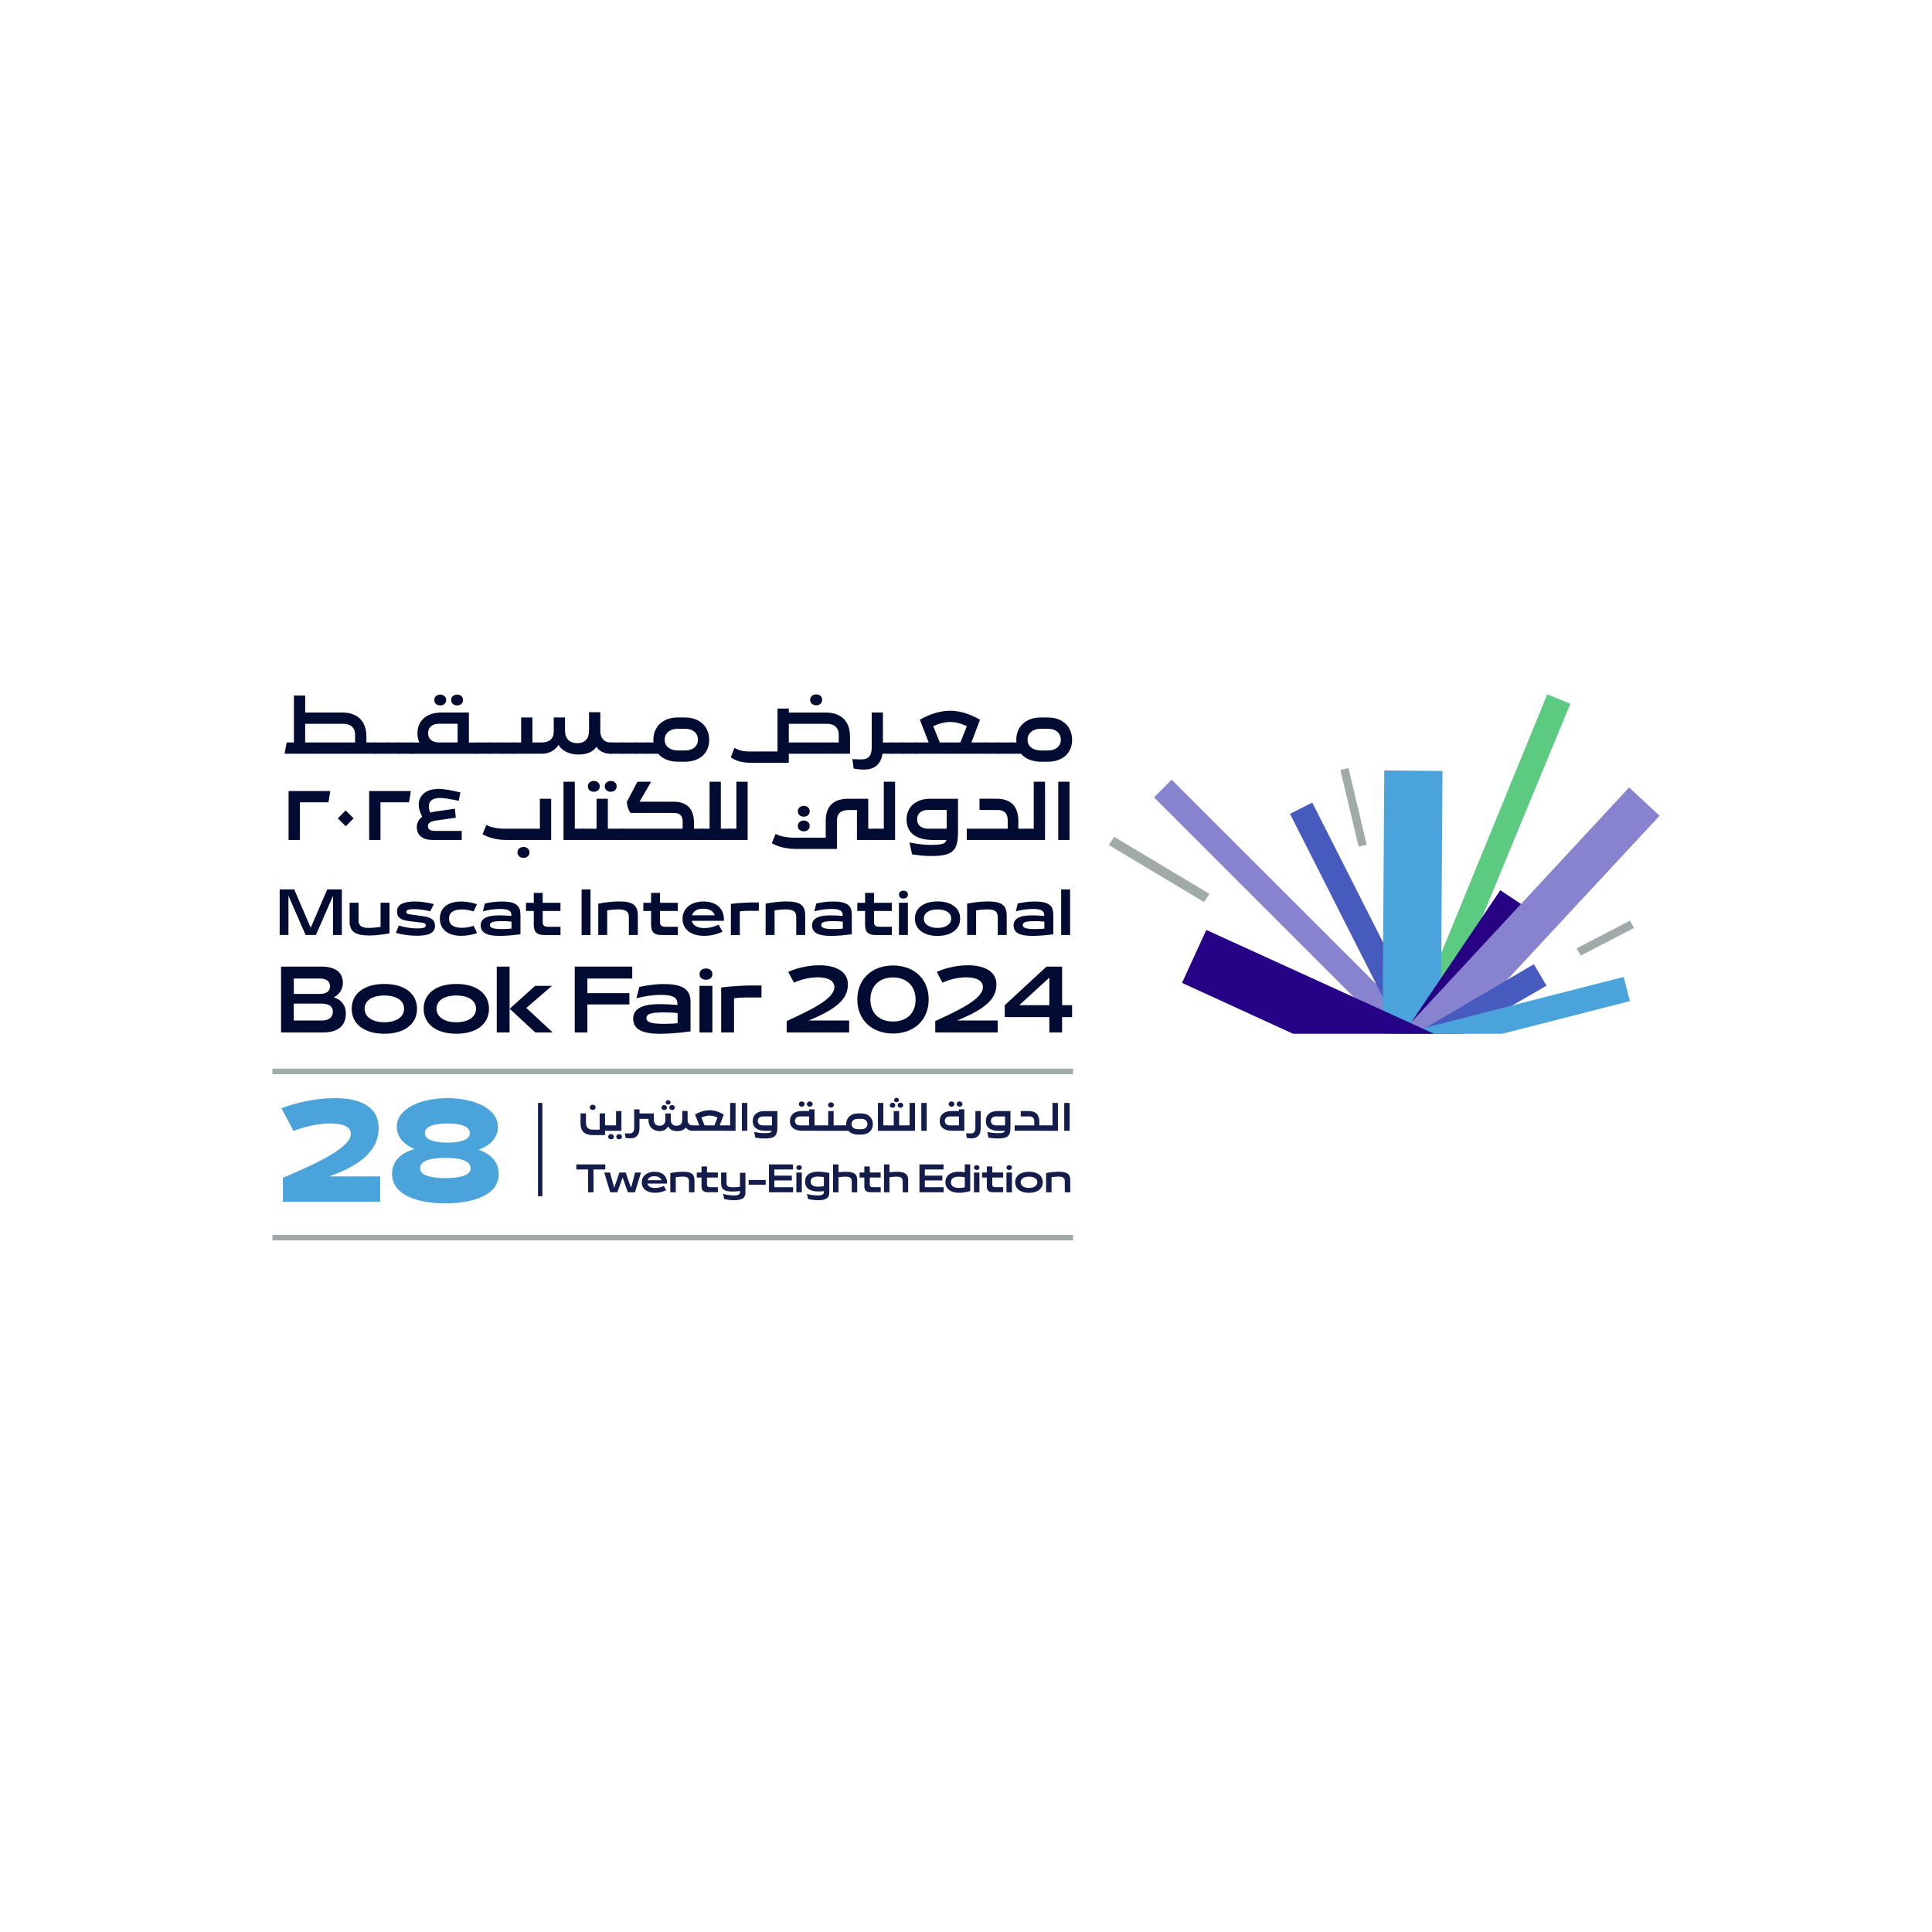 <?xml version="1.0" encoding="UTF-8"?>
<svg id="Layer_2" data-name="Layer 2" xmlns="http://www.w3.org/2000/svg" viewBox="0 0 1000 1000">
  <defs>
    <style>
      .cls-1 {
        fill: #131c4b;
      }

      .cls-1, .cls-2, .cls-3, .cls-4, .cls-5, .cls-6, .cls-7, .cls-8, .cls-9 {
        stroke-width: 0px;
      }

      .cls-2 {
        fill: #8883cf;
      }

      .cls-3 {
        fill: #250286;
      }

      .cls-10 {
        fill: none;
        stroke: #a0aba9;
        stroke-miterlimit: 10;
        stroke-width: 2.86px;
      }

      .cls-4 {
        fill: #270384;
      }

      .cls-5 {
        fill: #5dca82;
      }

      .cls-6 {
        fill: #020b32;
      }

      .cls-7 {
        fill: #4aa3db;
      }

      .cls-8 {
        fill: #475bbf;
      }

      .cls-9 {
        fill: #a0aba9;
      }
    </style>
  </defs>
  <polygon class="cls-9" points="623.24 466.91 573.92 437.38 576.7 433.15 626.02 462.67 623.24 466.91"/>
  <rect class="cls-9" x="698.43" y="397.48" width="4.31" height="40.77" transform="translate(-77.64 173.33) rotate(-13.37)"/>
  <polygon class="cls-2" points="719.68 535.08 597.33 412.74 606.44 403.58 738.07 535.08 719.68 535.08"/>
  <polygon class="cls-8" points="725.35 535.08 667.7 421.24 679.22 415.41 739.83 535.08 725.35 535.08"/>
  <polygon class="cls-5" points="742.23 535.08 728.92 535.08 800.84 359.4 812.79 364.29 742.23 535.08"/>
  <polygon class="cls-7" points="745.74 535.08 715.59 535.08 716.49 398.77 746.63 399.06 745.74 535.08"/>
  <polygon class="cls-4" points="742.23 535.08 726.46 535.08 776.55 460.79 787.32 467.93 742.23 535.08"/>
  <polygon class="cls-2" points="754.15 535.08 724.96 535.08 843.23 407.57 859 422.23 754.15 535.08"/>
  <polygon class="cls-8" points="757.32 535.08 732.58 535.08 793.93 499.07 800.5 510.18 757.32 535.08"/>
  <polygon class="cls-7" points="777.54 535.08 843.63 518.16 840.41 505.65 725.47 535.08 765.48 535.08 777.54 535.08"/>
  <polygon class="cls-3" points="707.74 535.08 742.23 535.08 624.38 481.34 611.82 508.74 669.28 535.08 707.74 535.08"/>
  <polygon class="cls-9" points="818.16 494.63 816.12 490.83 843.69 476.52 845.73 480.32 818.16 494.63"/>
  <g>
    <path class="cls-7" d="M196.76,608.89v13.11h-50.31v-12.4c12.85-5.52,35.12-14.8,35.12-22.66v-.13c0-3.45-3.64-5.32-10.78-5.32-6.49,0-13.69,1.88-18.83,3.9l-6.3-11.75c7.07-2.79,17.78-5.25,27.53-5.25,14.15,0,22.79,4.93,22.79,15.51v.13c0,10.97-8.76,19.02-25.71,24.87h26.49Z"/>
    <path class="cls-7" d="M258.11,607.53v.39c0,10.26-12.53,14.93-27.59,14.93s-27.27-4.61-27.59-14.8v-.52c0-6.62,4.61-10.71,11.55-12.79-5.32-2.34-8.96-6.11-9.09-11.16v-.39c0-9.28,12.14-14.8,26.16-14.8s26.16,5.52,26.16,14.8v.33c0,5.39-3.96,9.28-9.94,11.62,6.23,2.14,10.32,6.17,10.32,12.4M243.57,604.61c0-3.38-4.28-5.32-13.05-5.32s-13.05,1.95-13.05,5.32v.26c0,3.11,4.61,4.93,13.05,4.93s13.05-1.82,13.05-4.93v-.26ZM219.94,586.75c.06,2.98,4.41,4.67,11.62,4.67s11.55-1.63,11.62-4.67v-.32c0-3.11-4.09-4.93-11.62-4.93s-11.62,1.82-11.62,4.93v.32h0Z"/>
    <path class="cls-1" d="M315.44,582.5v2.79h-2.28v2.22h-6.63c-3.86,0-6.05-2.12-6.05-5.84v-5.37h2.81v5.03c0,2.28,1.36,3.38,3.69,3.38h3.4v-8.42h2.79v6.19h2.28v.02ZM305.29,573.15c0-.8.66-1.34,1.51-1.34s1.48.53,1.48,1.34c0,.9-.71,1.37-1.48,1.37s-1.51-.46-1.51-1.37"/>
    <path class="cls-1" d="M314.8,588.37c0-.82.64-1.36,1.48-1.36s1.48.53,1.48,1.36c0,.87-.69,1.34-1.48,1.34s-1.48-.46-1.48-1.34M315.09,585.3v-2.79h3.77v-7.42h2.79v10.21h-6.56ZM318.98,588.37c0-.82.64-1.36,1.48-1.36s1.48.53,1.48,1.36c0,.87-.69,1.34-1.48,1.34s-1.48-.46-1.48-1.34"/>
    <path class="cls-1" d="M358.8,582.5v2.79h-.36c-1.59,0-2.84-.71-3.45-1.74-.88,1.3-2.4,1.92-4.59,1.92s-3.77-.87-4.59-2.49c-.83,1.69-2.44,2.49-4.41,2.49s-5.75-1.06-5.75-5.78v-.58h-4.64v4.62c0,3.65-1.57,5.48-4.69,5.48-.9,0-1.76-.09-2.56-.25l-.3-2.35c.91.05,1.53.07,2.3.07,1.69,0,2.49-.9,2.49-2.97v-9.51h2.77v2.12h7.43v3.21c0,2.07,1.01,3.15,2.95,3.15s2.99-1.09,2.99-3.15v-3.21h2.79v3.21c0,2.07,1.02,3.15,2.98,3.15s2.97-1.09,2.97-3.15v-4.52h2.77v4.52c0,1.8.9,2.97,2.52,2.97h.36-.01ZM342.36,573.27c0-.76.62-1.28,1.43-1.28s1.43.51,1.43,1.28c0,.85-.67,1.3-1.43,1.3s-1.43-.44-1.43-1.3M344.58,570.59c0-.65.53-1.12,1.25-1.12s1.25.46,1.25,1.12c0,.74-.58,1.14-1.25,1.14s-1.25-.39-1.25-1.14M347.87,571.98c.78,0,1.41.51,1.41,1.28,0,.85-.66,1.3-1.41,1.3s-1.45-.44-1.45-1.3c0-.76.59-1.28,1.45-1.28"/>
    <path class="cls-1" d="M372.52,582.5h3.85v2.79h-17.91v-2.79h3.49l-2.19-5.64c2.42-1.41,5.12-2.22,7.5-2.22s4.94.81,7.38,2.24l-2.12,5.62h0ZM364.67,582.5h5.1l1.61-4.04c-1.55-.69-2.77-1.03-4.13-1.03s-2.6.34-4.2,1.01l1.62,4.06h0Z"/>
    <polygon class="cls-1" points="377.92 570.87 380.72 570.87 380.72 585.3 376 585.3 376 582.5 377.92 582.5 377.92 570.87"/>
    <rect class="cls-1" x="383.99" y="570.87" width="2.79" height="14.43"/>
    <path class="cls-1" d="M402.36,575.09v8.24c0,4.75-1.36,5.94-6.76,5.94-1.25,0-3.07-.16-4.61-.41l-.65-2.93c2.13.41,3.67.58,5.15.58,2.91,0,3.79-.27,4-1.21h-3.28c-4.29,0-6.6-1.8-6.6-5.07v-.02c0-3.12,2.31-5.12,5.92-5.12h6.83ZM399.56,582.5v-4.64h-4.61c-1.69,0-2.72.89-2.72,2.35v.02c0,1.41,1.05,2.28,2.72,2.28h4.61Z"/>
    <path class="cls-1" d="M423.88,582.5v2.79h-8.42c-4.29,0-6.6-1.8-6.6-5.07v-.02c0-3.12,2.31-5.12,5.93-5.12h4.02v-.88h2.79v8.31h2.28ZM418.81,577.86h-4.6c-1.69,0-2.72.88-2.72,2.35v.02c0,1.41,1.04,2.28,2.72,2.28h4.6v-4.64h0ZM413.47,571.45c0-.8.64-1.34,1.48-1.34s1.48.53,1.48,1.34c0,.88-.69,1.36-1.48,1.36s-1.48-.46-1.48-1.36M417.66,571.45c0-.8.64-1.34,1.48-1.34s1.48.53,1.48,1.34c0,.88-.69,1.36-1.48,1.36s-1.48-.46-1.48-1.36"/>
    <rect class="cls-1" x="423.52" y="582.5" width="3.38" height="2.79"/>
    <path class="cls-1" d="M426.53,585.3v-2.79h2.15v-7.41h2.79v7.41h2.24v2.79h-7.18ZM428.61,571.91c0-.8.65-1.34,1.51-1.34s1.48.53,1.48,1.34c0,.9-.71,1.37-1.48,1.37s-1.51-.46-1.51-1.37"/>
    <rect class="cls-1" x="433.37" y="582.5" width="3.38" height="2.79"/>
    <path class="cls-1" d="M445.83,576.31c3.58,0,5.96,2.22,5.96,5.57v.02c0,3.21-2.38,5.36-5.96,5.36h-1.8c-2.12,0-3.83-.73-4.89-1.98h-2.74v-2.79h1.61c-.02-.19-.04-.39-.04-.58v-.02c0-3.37,2.41-5.59,6.07-5.59h1.8ZM448.99,581.81c0-1.64-1.27-2.7-3.16-2.7h-1.8c-1.96,0-3.28,1.06-3.28,2.72v.02c0,1.6,1.32,2.63,3.28,2.63h1.8c1.9,0,3.16-1.04,3.16-2.65v-.02Z"/>
    <polygon class="cls-1" points="457.2 582.5 459.48 582.5 459.48 585.3 454.41 585.3 454.41 570.87 457.2 570.87 457.2 582.5"/>
    <path class="cls-1" d="M459.11,585.3v-2.79h3.49v-7.41h2.79v7.41h3.85v2.79h-10.13ZM460.55,572.06c0-.76.62-1.29,1.43-1.29s1.42.51,1.42,1.29c0,.85-.67,1.3-1.42,1.3s-1.43-.45-1.43-1.3M462.78,569.37c0-.66.53-1.13,1.25-1.13s1.25.46,1.25,1.13c0,.74-.58,1.14-1.25,1.14s-1.25-.39-1.25-1.14M464.63,572.06c0-.76.58-1.29,1.45-1.29.78,0,1.41.51,1.41,1.29,0,.85-.65,1.3-1.41,1.3s-1.45-.45-1.45-1.3"/>
    <polygon class="cls-1" points="470.8 570.87 473.61 570.87 473.61 585.3 468.89 585.3 468.89 582.5 470.8 582.5 470.8 570.87"/>
    <rect class="cls-1" x="476.87" y="570.87" width="2.79" height="14.43"/>
    <path class="cls-1" d="M496.35,574.19h2.79v11.1h-6.14c-4.29,0-6.6-1.8-6.6-5.07v-.02c0-3.12,2.31-5.12,5.93-5.12h4.02v-.88ZM496.35,577.86h-4.6c-1.69,0-2.72.88-2.72,2.35v.02c0,1.41,1.04,2.28,2.72,2.28h4.6v-4.64h0ZM491.02,571.45c0-.8.64-1.34,1.48-1.34s1.48.53,1.48,1.34c0,.88-.69,1.36-1.48,1.36s-1.48-.46-1.48-1.36M495.2,571.45c0-.8.64-1.34,1.48-1.34s1.48.53,1.48,1.34c0,.88-.69,1.36-1.48,1.36s-1.48-.46-1.48-1.36"/>
    <path class="cls-1" d="M500.38,588.95l-.3-2.35c.9.05,1.53.07,2.29.07,1.69,0,2.49-.9,2.49-2.97v-8.63h2.77v8.65c0,3.65-1.57,5.48-4.69,5.48-.9,0-1.76-.09-2.56-.25"/>
    <path class="cls-1" d="M523.01,575.09v8.24c0,4.75-1.36,5.94-6.76,5.94-1.25,0-3.07-.16-4.61-.41l-.65-2.93c2.13.41,3.67.58,5.15.58,2.91,0,3.79-.27,4-1.21h-3.28c-4.29,0-6.6-1.8-6.6-5.07v-.02c0-3.12,2.31-5.12,5.93-5.12h6.82ZM520.21,582.5v-4.64h-4.61c-1.69,0-2.72.89-2.72,2.35v.02c0,1.41,1.05,2.28,2.72,2.28h4.61Z"/>
    <path class="cls-1" d="M537.95,582.5h2.24v2.79h-15.01v-2.79h10.14v-2.05c0-1.67-.8-2.58-2.47-2.58h-4.52v-2.79h4.09c3.81,0,5.54,1.92,5.54,5.66v1.76h0Z"/>
    <rect class="cls-1" x="539.84" y="582.5" width="3.38" height="2.79"/>
    <polygon class="cls-1" points="544.78 570.87 547.57 570.87 547.57 585.3 542.86 585.3 542.86 582.5 544.78 582.5 544.78 570.87"/>
    <rect class="cls-1" x="550.85" y="570.87" width="2.79" height="14.43"/>
    <polygon class="cls-1" points="304.41 617.11 304.41 605.31 298.31 605.31 298.31 602.7 313.29 602.7 313.29 605.31 307.2 605.31 307.2 617.11 304.41 617.11"/>
    <path class="cls-1" d="M328.76,606.91h3.02l-3.12,10.21h-3.67l-1.8-5.07c-.3-.85-.6-1.71-.92-2.58-.3.85-.62,1.71-.92,2.56l-1.8,5.09h-3.69l-3.11-10.21h3l1.38,5.1c.26.91.51,1.82.78,2.74l.97-2.74,1.73-5.1h3.26l1.76,5.12,1.01,2.7.74-2.69,1.37-5.14h.01Z"/>
    <path class="cls-1" d="M345.27,612.61h-10.16c.3,1.41,1.67,2.29,3.97,2.29,1.8,0,3.38-.51,4.5-1.06l1.25,2.19c-1.14.62-3.31,1.35-5.82,1.35-4,0-6.83-1.94-6.83-5.41v-.03c0-3.09,2.52-5.43,6.58-5.43,3.68,0,6.51,1.82,6.51,5.81v.3h0ZM335.18,610.88h7.18c-.32-1.25-1.73-2.08-3.63-2.08-1.76,0-3.11.66-3.56,2.08"/>
    <path class="cls-1" d="M346.94,617.11v-9.93c1.92-.37,4.5-.69,6.46-.69,4.45,0,6.05,1.14,6.05,4.46v6.16h-2.83v-5.7c0-1.83-1.09-2.4-3.29-2.4-1.2,0-2.58.14-3.56.3v7.8h-2.83Z"/>
    <path class="cls-1" d="M366.48,617.11c-2.2,0-3.37-.74-3.37-3.26v-4.36h-2.45v-2.6h2.45v-3.12h2.83v3.12h5.62v2.6h-5.62v3.49c0,1.2.6,1.51,1.76,1.51h3.88v2.61h-5.1Z"/>
    <path class="cls-1" d="M383.01,607.05h2.82v10.27c0,2.66-1.58,3.9-5.91,3.9-1.94,0-3.7-.28-5.06-.62l-.62-2.63c1.53.41,3.61.78,5.61.78,2.36,0,3.16-.55,3.16-1.78v-.5c-1.2.16-2.52.26-3.77.26-4.41,0-6-1.14-6-4.44v-5.37h2.81v5.39c0,1.84,1.09,2.22,3.29,2.22,1.06,0,2.65-.11,3.67-.25v-7.22h0Z"/>
    <rect class="cls-1" x="387.51" y="610.76" width="8.8" height="2.47"/>
    <polygon class="cls-1" points="398.02 617.11 398.02 602.7 410.46 602.7 410.46 605.31 400.79 605.31 400.79 608.51 409.86 608.51 409.86 610.99 400.79 610.99 400.79 614.5 410.51 614.5 410.51 617.11 398.02 617.11"/>
    <path class="cls-1" d="M412.19,606.91h2.82v10.21h-2.82v-10.21ZM412.2,604.33c0-.76.57-1.23,1.41-1.23s1.41.46,1.41,1.23c0,.85-.64,1.25-1.41,1.25s-1.41-.39-1.41-1.25"/>
    <path class="cls-1" d="M429.24,607.16v10.14c0,2.69-1.57,3.93-5.9,3.93-1.94,0-3.7-.32-5.07-.64l-.62-2.61c1.53.41,3.63.78,5.62.78,2.36,0,3.16-.53,3.16-1.8v-.46c-1.01.14-2.01.21-2.91.21-4.36,0-6.81-1.8-6.81-5.1v-.02c0-3.31,2.4-5.12,6.74-5.12,1.73,0,4,.28,5.8.69M426.44,613.99v-4.71c-.9-.16-2.1-.3-3.09-.3-2.45,0-3.76.87-3.76,2.61v.04c0,1.78,1.37,2.58,3.86,2.58.94,0,1.98-.09,2.98-.21"/>
    <path class="cls-1" d="M443.69,610.97v6.16h-2.82v-5.7c0-1.83-1.09-2.4-3.3-2.4-1.16,0-2.58.14-3.56.3v7.8h-2.83v-14.43h2.83v4.09c1.25-.17,2.52-.28,3.69-.28,4.39,0,5.99,1.14,5.99,4.46"/>
    <path class="cls-1" d="M450.75,617.11c-2.2,0-3.37-.74-3.37-3.26v-4.36h-2.45v-2.6h2.45v-3.12h2.83v3.12h5.62v2.6h-5.62v3.49c0,1.2.6,1.51,1.76,1.51h3.88v2.61h-5.1Z"/>
    <path class="cls-1" d="M470.06,610.97v6.16h-2.82v-5.7c0-1.83-1.09-2.4-3.3-2.4-1.16,0-2.58.14-3.56.3v7.8h-2.83v-14.43h2.83v4.09c1.25-.17,2.52-.28,3.69-.28,4.39,0,5.99,1.14,5.99,4.46"/>
    <polygon class="cls-1" points="475.91 617.11 475.91 602.7 488.37 602.7 488.37 605.31 478.69 605.31 478.69 608.51 487.75 608.51 487.75 610.99 478.69 610.99 478.69 614.5 488.42 614.5 488.42 617.11 475.91 617.11"/>
    <path class="cls-1" d="M489.36,611.96v-.04c0-3.38,2.54-5.43,6.81-5.43,1.03,0,2.36.14,3.2.34v-4.15h2.82v13.83c-1.9.5-3.7.87-5.85.87-4.25,0-6.99-2.08-6.99-5.45M499.37,614.56v-5.21c-.74-.16-1.99-.32-3.09-.32-2.68,0-4.09,1.04-4.09,2.9v.04c0,1.83,1.5,2.91,4.16,2.91.99,0,2.15-.12,3.02-.32"/>
    <path class="cls-1" d="M504.12,606.91h2.82v10.21h-2.82v-10.21ZM504.14,604.33c0-.76.57-1.23,1.41-1.23s1.41.46,1.41,1.23c0,.85-.64,1.25-1.41,1.25s-1.41-.39-1.41-1.25"/>
    <path class="cls-1" d="M514.14,617.11c-2.2,0-3.37-.74-3.37-3.26v-4.36h-2.45v-2.6h2.45v-3.12h2.83v3.12h5.62v2.6h-5.62v3.49c0,1.2.6,1.51,1.76,1.51h3.88v2.61h-5.1,0Z"/>
    <path class="cls-1" d="M520.95,606.91h2.82v10.21h-2.82v-10.21ZM520.96,604.33c0-.76.57-1.23,1.41-1.23s1.41.46,1.41,1.23c0,.85-.64,1.25-1.41,1.25s-1.41-.39-1.41-1.25"/>
    <path class="cls-1" d="M525.46,611.96v-.05c0-3.26,2.68-5.41,7.14-5.41s7.15,2.15,7.15,5.41v.05c0,3.26-2.69,5.45-7.15,5.45s-7.14-2.19-7.14-5.45M536.93,611.94v-.04c0-1.76-1.64-2.88-4.32-2.88s-4.32,1.13-4.32,2.88v.04c0,1.73,1.66,2.93,4.32,2.93s4.32-1.21,4.32-2.93"/>
    <path class="cls-1" d="M541.45,617.11v-9.93c1.92-.37,4.5-.69,6.46-.69,4.45,0,6.05,1.14,6.05,4.46v6.16h-2.83v-5.7c0-1.83-1.09-2.4-3.29-2.4-1.2,0-2.58.14-3.56.3v7.8h-2.83Z"/>
    <line class="cls-10" x1="141" y1="554.57" x2="555.43" y2="554.57"/>
    <line class="cls-10" x1="141" y1="640.6" x2="555.43" y2="640.6"/>
    <path class="cls-6" d="M189.63,384.3h4.8v5.84h-47.14l1.08-5.84h3.76v-24.31h5.84v8.81h19.19c7.96,0,12.49,4.53,12.49,12.42v3.08h-.01ZM183.79,384.3v-4.09c0-3.46-2.16-5.58-6.14-5.58h-19.7v9.66h25.84Z"/>
    <rect class="cls-6" x="193.69" y="384.3" width="7.06" height="5.84"/>
    <rect class="cls-6" x="200.02" y="384.3" width="7.06" height="5.84"/>
    <rect class="cls-6" x="206.34" y="384.3" width="7.06" height="5.84"/>
    <path class="cls-6" d="M242.69,384.31h4.8v5.84h-34.84v-5.84h4.42c-.67-1.38-1-2.94-1-4.76v-.04c0-6.54,4.83-10.71,12.42-10.71h14.21v15.5h0ZM236.86,384.31v-9.71h-9.59c-3.54,0-5.69,1.86-5.69,4.9v.04c0,2.94,2.19,4.76,5.69,4.76h9.59ZM224.78,362.3c0-1.67,1.34-2.78,3.08-2.78s3.08,1.12,3.08,2.78c0,1.86-1.45,2.82-3.08,2.82s-3.08-.96-3.08-2.82M233.51,362.3c0-1.67,1.34-2.78,3.08-2.78s3.08,1.12,3.08,2.78c0,1.86-1.45,2.82-3.08,2.82s-3.08-.96-3.08-2.82"/>
    <rect class="cls-6" x="246.75" y="384.3" width="7.06" height="5.84"/>
    <rect class="cls-6" x="253.07" y="384.3" width="7.06" height="5.84"/>
    <rect class="cls-6" x="259.4" y="384.3" width="7.06" height="5.84"/>
    <path class="cls-6" d="M316.69,384.3v5.84h-.74c-3.28,0-5.91-1.45-7.21-3.61-1.82,2.67-4.98,4.02-9.55,4.02s-8.59-2.12-10.08-5.02c-1.97,3.16-5.2,4.61-8.85,4.61h-14.54v-5.84h4.02v-12.94h5.84v12.94h4.68c4.16,0,6.36-1.94,6.36-5.69v-7.25h5.84v6.91c0,4.02,2.38,6.4,6.24,6.4,4.09,0,6.18-2.27,6.18-6.58v-9.44h5.84v10.3c.26,3.28,2.12,5.35,5.24,5.35h.74Z"/>
    <rect class="cls-6" x="315.95" y="384.3" width="7.06" height="5.84"/>
    <rect class="cls-6" x="322.28" y="384.3" width="7.06" height="5.84"/>
    <rect class="cls-6" x="328.6" y="384.3" width="7.06" height="5.84"/>
    <path class="cls-6" d="M354.62,371.37c7.47,0,12.46,4.65,12.46,11.63v.04c0,6.73-4.98,11.22-12.46,11.22h-3.76c-4.42,0-7.99-1.52-10.23-4.13h-5.73v-5.84h3.35c-.04-.41-.08-.81-.08-1.23v-.04c0-7.02,5.05-11.67,12.68-11.67h3.77ZM361.25,382.86c0-3.43-2.64-5.65-6.62-5.65h-3.76c-4.09,0-6.84,2.23-6.84,5.69v.04c0,3.35,2.75,5.5,6.84,5.5h3.76c3.98,0,6.62-2.19,6.62-5.54v-.04Z"/>
    <path class="cls-6" d="M439.96,390.14h-31.68v4.65h-20c-4.28,0-7.32-.96-10.04-2.78l1.9-4.94c2.38,1.42,4.72,1.9,7.59,1.9h14.72v-22.23h5.84v2.08h19.18c7.96,0,12.5,4.53,12.5,12.42v8.92h0ZM434.12,384.3v-4.09c0-3.46-2.15-5.58-6.13-5.58h-19.7v9.66h25.84-.01ZM419.33,362.19c0-1.67,1.38-2.78,3.15-2.78s3.08,1.12,3.08,2.78c0,1.9-1.49,2.86-3.08,2.86s-3.15-.96-3.15-2.86"/>
    <path class="cls-6" d="M461.5,384.3v5.84h-4.72c-.85,5.43-4.05,8.18-9.59,8.18-1.9,0-3.69-.19-5.35-.52l-.63-4.9c1.9.11,3.19.15,4.79.15,3.54,0,5.2-1.9,5.2-6.21v-18.03h5.8v15.5h4.51Z"/>
    <rect class="cls-6" x="460.77" y="384.3" width="7.06" height="5.84"/>
    <rect class="cls-6" x="467.09" y="384.3" width="7.06" height="5.84"/>
    <path class="cls-6" d="M502.81,384.3h8.03v5.84h-37.43v-5.84h7.28l-4.57-11.78c5.05-2.93,10.71-4.65,15.69-4.65s10.34,1.71,15.43,4.68l-4.43,11.74h0ZM486.42,384.3h10.67l3.35-8.44c-3.24-1.45-5.81-2.16-8.63-2.16s-5.43.7-8.77,2.12l3.39,8.48h0Z"/>
    <rect class="cls-6" x="510.11" y="384.3" width="7.06" height="5.84"/>
    <rect class="cls-6" x="516.44" y="384.3" width="7.06" height="5.84"/>
    <path class="cls-6" d="M542.46,371.37c7.47,0,12.46,4.65,12.46,11.63v.04c0,6.73-4.98,11.22-12.46,11.22h-3.75c-4.42,0-8-1.52-10.23-4.13h-5.73v-5.84h3.35c-.04-.41-.08-.81-.08-1.23v-.04c0-7.02,5.05-11.67,12.68-11.67h3.76ZM549.08,382.86c0-3.43-2.64-5.65-6.62-5.65h-3.75c-4.09,0-6.84,2.23-6.84,5.69v.04c0,3.35,2.75,5.5,6.84,5.5h3.75c3.98,0,6.62-2.19,6.62-5.54v-.04Z"/>
    <polygon class="cls-6" points="170 415.29 155.21 415.29 155.21 434.77 149.37 434.77 149.37 409.45 170.97 409.45 170 415.29"/>
    <rect class="cls-6" x="176.03" y="420.68" width="5.79" height="5.79" transform="translate(-247.1 250.58) rotate(-45)"/>
    <polygon class="cls-6" points="211.72 415.29 196.93 415.29 196.93 434.77 191.08 434.77 191.08 409.45 212.68 409.45 211.72 415.29"/>
    <path class="cls-6" d="M238.98,430.09v4.68h-14.95c-5.31,0-8.29-2.38-8.29-6.77,0-2.05,1-3.91,2.78-5.31-1.12-2.05-1.79-4.39-1.79-6.18,0-4.68,3.65-8.18,10.3-8.18,2.86,0,6.8.74,11.26,1.82l-.88,4.35c-4.2-.85-7.51-1.49-9.71-1.49-3.68,0-5.73,1.57-5.73,4.24,0,1.16.29,2.31.74,3.35.85-.22,1.75-.41,2.67-.56l10.08-1.45.45,4.65-10.45,1.49c-2.6.37-3.98,1.38-3.98,2.9s1.23,2.45,3.54,2.45h13.94,0Z"/>
    <path class="cls-6" d="M262.34,434.77c-4.76,0-9.18-1-12.6-2.97l2.04-4.83c2.08,1.27,5.8,1.97,9.82,1.97h17.84v-15.5h5.84v21.34h-22.94ZM267.84,441.17c0-1.67,1.38-2.78,3.15-2.78s3.08,1.12,3.08,2.78c0,1.9-1.49,2.86-3.08,2.86s-3.15-.96-3.15-2.86"/>
    <polygon class="cls-6" points="297.51 428.93 302.27 428.93 302.27 434.77 291.68 434.77 291.68 404.62 297.51 404.62 297.51 428.93"/>
    <path class="cls-6" d="M301.5,434.77v-5.84h7.28v-15.5h5.84v15.5h8.03v5.84h-21.15ZM304.28,407c0-1.68,1.34-2.78,3.08-2.78s3.08,1.12,3.08,2.78c0,1.86-1.45,2.82-3.08,2.82s-3.08-.96-3.08-2.82M313.02,407c0-1.68,1.34-2.78,3.08-2.78s3.08,1.12,3.08,2.78c0,1.86-1.45,2.82-3.08,2.82s-3.08-.96-3.08-2.82"/>
    <path class="cls-6" d="M359.24,428.93h4.76v5.84h-42.05v-5.84h31.38v-3.87c0-2.82-1.64-4.28-4.24-4.28h-22.76c-.92-1.3-1.79-3.31-1.86-5.8l5.47-10.37h7.1l-5.99,10.34h17.32c7.21,0,10.85,3.54,10.85,11.11v2.86h.01Z"/>
    <polygon class="cls-6" points="373.11 428.93 377.87 428.93 377.87 434.77 363.26 434.77 363.26 428.93 367.27 428.93 367.27 404.62 373.11 404.62 373.11 428.93"/>
    <polygon class="cls-6" points="381.15 404.62 386.98 404.62 386.98 434.77 377.13 434.77 377.13 428.93 381.15 428.93 381.15 404.62"/>
    <path class="cls-6" d="M449.4,428.93h4.76v5.84h-10.6v-15.5h-4.35c-3.91,0-5.99,1.82-5.99,5.31v14.83h-21.15c-4.76,0-9.18-1-12.6-2.97l2.04-4.83c2.08,1.27,5.8,1.97,9.82,1.97h16.06v-8.74c0-7.51,4.02-11.41,11.71-11.41h10.3v15.5h-.01ZM412.94,419.9c0-1.67,1.38-2.78,3.08-2.78s3.08,1.12,3.08,2.78c0,1.86-1.45,2.82-3.08,2.82s-3.08-.96-3.08-2.82M412.94,427.48c0-1.68,1.38-2.78,3.08-2.78s3.08,1.12,3.08,2.78c0,1.86-1.45,2.82-3.08,2.82s-3.08-.96-3.08-2.82"/>
    <polygon class="cls-6" points="457.45 404.62 463.29 404.62 463.29 434.77 453.43 434.77 453.43 428.93 457.45 428.93 457.45 404.62"/>
    <path class="cls-6" d="M495.86,413.43v17.22c0,9.93-2.82,12.42-14.13,12.42-2.6,0-6.43-.33-9.63-.85l-1.38-6.14c4.46.85,7.66,1.23,10.78,1.23,6.1,0,7.92-.55,8.37-2.53h-6.84c-8.96,0-13.79-3.76-13.79-10.6v-.04c0-6.54,4.83-10.71,12.38-10.71h14.25ZM490.02,428.93v-9.71h-9.63c-3.54,0-5.69,1.86-5.69,4.9v.04c0,2.94,2.19,4.76,5.69,4.76h9.63Z"/>
    <path class="cls-6" d="M527.1,428.93h4.68v5.84h-31.38v-5.84h21.19v-4.28c0-3.5-1.67-5.4-5.16-5.4h-9.44v-5.84h8.55c7.96,0,11.56,4.02,11.56,11.82v3.68h0Z"/>
    <polygon class="cls-6" points="535.06 404.62 540.9 404.62 540.9 434.77 531.04 434.77 531.04 428.93 535.06 428.93 535.06 404.62"/>
    <rect class="cls-6" x="547.74" y="404.62" width="5.84" height="30.15"/>
    <polygon class="cls-6" points="169.38 460.36 176.93 460.36 176.93 483.96 172.36 483.96 172.36 463.7 163.51 483.96 158.18 483.96 149.3 463.61 149.3 483.96 144.76 483.96 144.76 460.36 152.29 460.36 160.82 480.21 169.38 460.36"/>
    <path class="cls-6" d="M180.96,476.94v-9.7h4.63v9.11c0,3,1.78,3.93,5.39,3.93,1.95,0,4.4-.26,6-.52v-12.52h4.63v15.86c-3.14.58-7.07,1.11-10.28,1.11-7.27,0-10.37-1.83-10.37-7.27"/>
    <path class="cls-6" d="M204.91,482.88l1.49-3.85c2.73.93,6.75,1.52,9.17,1.52,3.02,0,4.8-.23,4.8-1.54,0-.99-.61-1.29-3.05-1.58l-4.83-.55c-5.06-.61-6.99-1.89-6.99-5.18s2.97-5.09,9.28-5.09c2.76,0,6.15.46,9.79,1.34l-1.86,3.73c-3.44-.81-5.97-1.11-8.33-1.11-2.88,0-4.1.47-4.1,1.46s.78,1.11,3.29,1.46l5.06.67c4.43.61,6.52,1.89,6.52,5.03,0,3.79-3.32,5.15-9.48,5.15-3.38,0-7.42-.52-10.74-1.46"/>
    <path class="cls-6" d="M227.67,475.44v-.03c0-5.18,3.73-8.79,11.15-8.79,3,0,6.06.7,8.04,1.43l-1.78,3.73c-1.49-.55-3.61-1.04-5.97-1.04-4.31,0-6.69,1.61-6.69,4.66v.06c0,3.17,2.38,4.77,6.69,4.77,2.24,0,4.45-.49,6.03-1.04l1.81,3.73c-1.81.81-5.45,1.46-8.15,1.46-7.39,0-11.12-3.67-11.12-8.91"/>
    <path class="cls-6" d="M269.38,473.01v10.57c-3.79.52-7.86.84-10.86.84-6.64,0-9.7-1.69-9.7-5.42v-.03c0-3.14,2.56-5.18,9.43-5.18,2.01,0,4.11.09,6.43.29v-.29c0-2.16-1.2-3.32-5.83-3.32-2.97,0-6.17.49-8.88,1.23l1.01-4.07c2.5-.52,5.59-1.01,8.7-1.01,7.07,0,9.66,2.01,9.66,6.4M253.57,478.84c0,1.37,1.6,2.04,6.2,2.04,2.15,0,3.82-.08,4.97-.23v-3.61c-1.4-.2-3.29-.26-4.97-.26-4.4,0-6.2.47-6.2,2.04v.03h0Z"/>
    <path class="cls-6" d="M281.78,483.97c-3.61,0-5.5-1.23-5.5-5.32v-7.13h-4.02v-4.25h4.02v-5.12h4.62v5.12h9.2v4.25h-9.2v5.71c0,1.95.99,2.47,2.88,2.47h6.34v4.28h-8.36.01Z"/>
    <rect class="cls-6" x="301.04" y="460.36" width="4.6" height="23.61"/>
    <path class="cls-6" d="M309.66,483.97v-16.25c3.14-.61,7.36-1.14,10.57-1.14,7.27,0,9.9,1.86,9.9,7.3v10.07h-4.63v-9.31c0-3-1.78-3.93-5.39-3.93-1.95,0-4.22.23-5.82.49v12.75h-4.63Z"/>
    <path class="cls-6" d="M342.51,483.97c-3.61,0-5.51-1.23-5.51-5.32v-7.13h-4.02v-4.25h4.02v-5.12h4.63v5.12h9.2v4.25h-9.2v5.71c0,1.95.99,2.47,2.88,2.47h6.35v4.28h-8.36,0Z"/>
    <path class="cls-6" d="M374.71,476.6h-16.63c.49,2.3,2.73,3.76,6.49,3.76,2.94,0,5.53-.84,7.36-1.75l2.04,3.58c-1.86,1.01-5.42,2.21-9.51,2.21-6.55,0-11.18-3.17-11.18-8.85v-.06c0-5.06,4.13-8.88,10.77-8.88,6.03,0,10.66,2.97,10.66,9.48v.5h0ZM358.2,473.75h11.75c-.52-2.04-2.82-3.41-5.94-3.41-2.88,0-5.09,1.08-5.82,3.41"/>
    <path class="cls-6" d="M378.3,483.97v-16.12c3.67-.49,8.85-.73,11.12-.73h3.35v4.31h-5.3c-1.46,0-3.41.09-4.54.29v12.26h-4.63.01Z"/>
    <path class="cls-6" d="M396.29,483.97v-16.25c3.14-.61,7.36-1.14,10.57-1.14,7.27,0,9.9,1.86,9.9,7.3v10.07h-4.63v-9.31c0-3-1.78-3.93-5.39-3.93-1.95,0-4.22.23-5.82.49v12.75h-4.63Z"/>
    <path class="cls-6" d="M440.89,473.01v10.57c-3.79.52-7.86.84-10.86.84-6.64,0-9.7-1.69-9.7-5.42v-.03c0-3.14,2.56-5.18,9.43-5.18,2.01,0,4.11.09,6.43.29v-.29c0-2.16-1.2-3.32-5.83-3.32-2.97,0-6.17.49-8.88,1.23l1.01-4.07c2.5-.52,5.59-1.01,8.7-1.01,7.07,0,9.66,2.01,9.66,6.4M425.07,478.84c0,1.37,1.6,2.04,6.2,2.04,2.15,0,3.82-.08,4.97-.23v-3.61c-1.4-.2-3.29-.26-4.97-.26-4.4,0-6.2.47-6.2,2.04v.03h0Z"/>
    <path class="cls-6" d="M453.27,483.97c-3.61,0-5.51-1.23-5.51-5.32v-7.13h-4.02v-4.25h4.02v-5.12h4.63v5.12h9.2v4.25h-9.2v5.71c0,1.95.99,2.47,2.88,2.47h6.35v4.28h-8.36,0Z"/>
    <path class="cls-6" d="M465.29,467.25h4.62v16.71h-4.62v-16.71ZM465.32,463.03c0-1.26.93-2.01,2.3-2.01s2.3.75,2.3,2.01c0,1.4-1.04,2.04-2.3,2.04s-2.3-.64-2.3-2.04"/>
    <path class="cls-6" d="M473.56,475.52v-.09c0-5.32,4.4-8.85,11.7-8.85s11.7,3.53,11.7,8.85v.09c0,5.32-4.4,8.91-11.7,8.91s-11.7-3.59-11.7-8.91M492.33,475.49v-.06c0-2.88-2.68-4.71-7.07-4.71s-7.07,1.83-7.07,4.71v.06c0,2.82,2.7,4.8,7.07,4.8s7.07-1.98,7.07-4.8"/>
    <path class="cls-6" d="M500.59,483.97v-16.25c3.14-.61,7.36-1.14,10.57-1.14,7.27,0,9.9,1.86,9.9,7.3v10.07h-4.62v-9.31c0-3-1.78-3.93-5.39-3.93-1.95,0-4.22.23-5.83.49v12.75h-4.63Z"/>
    <path class="cls-6" d="M545.19,473.01v10.57c-3.79.52-7.86.84-10.86.84-6.64,0-9.7-1.69-9.7-5.42v-.03c0-3.14,2.56-5.18,9.43-5.18,2.01,0,4.11.09,6.43.29v-.29c0-2.16-1.2-3.32-5.83-3.32-2.97,0-6.17.49-8.88,1.23l1.01-4.07c2.5-.52,5.59-1.01,8.7-1.01,7.07,0,9.66,2.01,9.66,6.4M529.38,478.84c0,1.37,1.6,2.04,6.2,2.04,2.15,0,3.82-.08,4.97-.23v-3.61c-1.4-.2-3.29-.26-4.97-.26-4.4,0-6.2.47-6.2,2.04v.03h0Z"/>
    <rect class="cls-6" x="549.26" y="460.36" width="4.62" height="23.61"/>
    <path class="cls-6" d="M145.47,534.41v-34.1h20.9c7.7,0,11.1,3.41,11.1,8.37v.04c0,3.24-1.77,6.1-4.75,7.48,3.95,1.18,6.3,4.29,6.3,8.16v.04c0,6.56-3.99,10.01-11.94,10.01h-21.61ZM152.07,514.44h13.62c3.45,0,5.12-1.52,5.12-3.91v-.04c0-2.31-1.68-4-5.12-4h-13.62v7.95h0ZM152.07,528.22h14.46c3.79,0,5.76-1.77,5.76-4.62v-.04c0-2.65-2.1-4.08-5.93-4.08h-14.3v8.74h.01Z"/>
    <path class="cls-6" d="M182.04,522.21v-.13c0-7.7,6.35-12.78,16.9-12.78s16.9,5.08,16.9,12.78v.13c0,7.7-6.35,12.86-16.9,12.86s-16.9-5.17-16.9-12.86M209.16,522.17v-.08c0-4.16-3.87-6.81-10.22-6.81s-10.22,2.65-10.22,6.81v.08c0,4.08,3.91,6.94,10.22,6.94s10.22-2.86,10.22-6.94"/>
    <path class="cls-6" d="M219.29,522.21v-.13c0-7.7,6.35-12.78,16.9-12.78s16.9,5.08,16.9,12.78v.13c0,7.7-6.35,12.86-16.9,12.86s-16.9-5.17-16.9-12.86M246.4,522.17v-.08c0-4.16-3.87-6.81-10.22-6.81s-10.22,2.65-10.22,6.81v.08c0,4.08,3.91,6.94,10.22,6.94s10.22-2.86,10.22-6.94"/>
    <path class="cls-6" d="M263.8,522.13l-.04.04v12.24h-6.64v-34.1h6.64v21.78l.04.04h0ZM286.05,534.41h-8.99l-13.24-12.28,13.16-11.86h8.7l-13.24,11.43,13.62,12.69h-.01Z"/>
    <polygon class="cls-6" points="297.48 534.41 297.48 500.31 327.24 500.31 327.24 506.49 304.03 506.49 304.03 514.06 325.77 514.06 325.77 519.9 304.03 519.9 304.03 534.41 297.48 534.41"/>
    <path class="cls-6" d="M357.42,518.6v15.26c-5.47.75-11.35,1.23-15.68,1.23-9.58,0-14-2.44-14-7.82v-.05c0-4.54,3.7-7.48,13.62-7.48,2.9,0,5.93.13,9.29.42v-.42c0-3.11-1.73-4.79-8.41-4.79-4.29,0-8.91.71-12.82,1.77l1.48-5.89c3.62-.76,8.07-1.48,12.57-1.48,10.22,0,13.95,2.9,13.95,9.24M334.59,527.01c0,1.98,2.31,2.94,8.95,2.94,3.11,0,5.51-.13,7.19-.34v-5.21c-2.02-.3-4.75-.38-7.19-.38-6.35,0-8.95.67-8.95,2.94v.04h0Z"/>
    <path class="cls-6" d="M362.05,510.28h6.68v24.13h-6.68v-24.13ZM362.09,504.18c0-1.81,1.35-2.9,3.32-2.9s3.32,1.1,3.32,2.9c0,2.02-1.51,2.94-3.32,2.94s-3.32-.92-3.32-2.94"/>
    <path class="cls-6" d="M373.27,534.41v-23.29c5.29-.71,12.78-1.05,16.05-1.05h4.83v6.22h-7.66c-2.1,0-4.92.13-6.56.42v17.69h-6.68.01Z"/>
    <path class="cls-6" d="M439.52,528.22v6.18h-32.33v-5.89c12.44-5.76,24.67-11.43,24.67-17.61v-.08c0-3.07-3.1-4.96-8.49-4.96-4.62,0-9.04,1.22-12.44,2.77l-2.94-5.59c4.41-2.02,10.55-3.41,16.15-3.41,8.79,0,14.72,3.37,14.72,9.88v.08c0,7.48-5.81,12.7-20.39,18.63h21.06Z"/>
    <path class="cls-6" d="M443.76,517.34v-.04c0-10.72,7.74-17.57,18.46-17.57s18.46,6.85,18.46,17.57v.04c0,10.76-7.74,17.61-18.46,17.61s-18.46-6.85-18.46-17.61M473.91,517.42v-.08c0-6.85-4.58-11.43-11.68-11.43s-11.72,4.58-11.72,11.43v.04c0,6.81,4.37,11.35,11.72,11.35s11.68-4.54,11.68-11.31"/>
    <path class="cls-6" d="M516.41,528.22v6.18h-32.33v-5.89c12.44-5.76,24.67-11.43,24.67-17.61v-.08c0-3.07-3.1-4.96-8.49-4.96-4.62,0-9.04,1.22-12.44,2.77l-2.94-5.59c4.41-2.02,10.55-3.41,16.15-3.41,8.79,0,14.72,3.37,14.72,9.88v.08c0,7.48-5.81,12.7-20.39,18.63h21.06,0Z"/>
    <path class="cls-6" d="M549.74,520.28h5.17v6.18h-5.17v7.95h-6.6v-7.95h-23.08v-6.18l21.61-19.97h8.07v19.97h0ZM527.55,520.28h15.59v-14.25l-15.59,14.25Z"/>
    <rect class="cls-1" x="278.47" y="570.87" width="2.26" height="48.31"/>
  </g>
</svg>